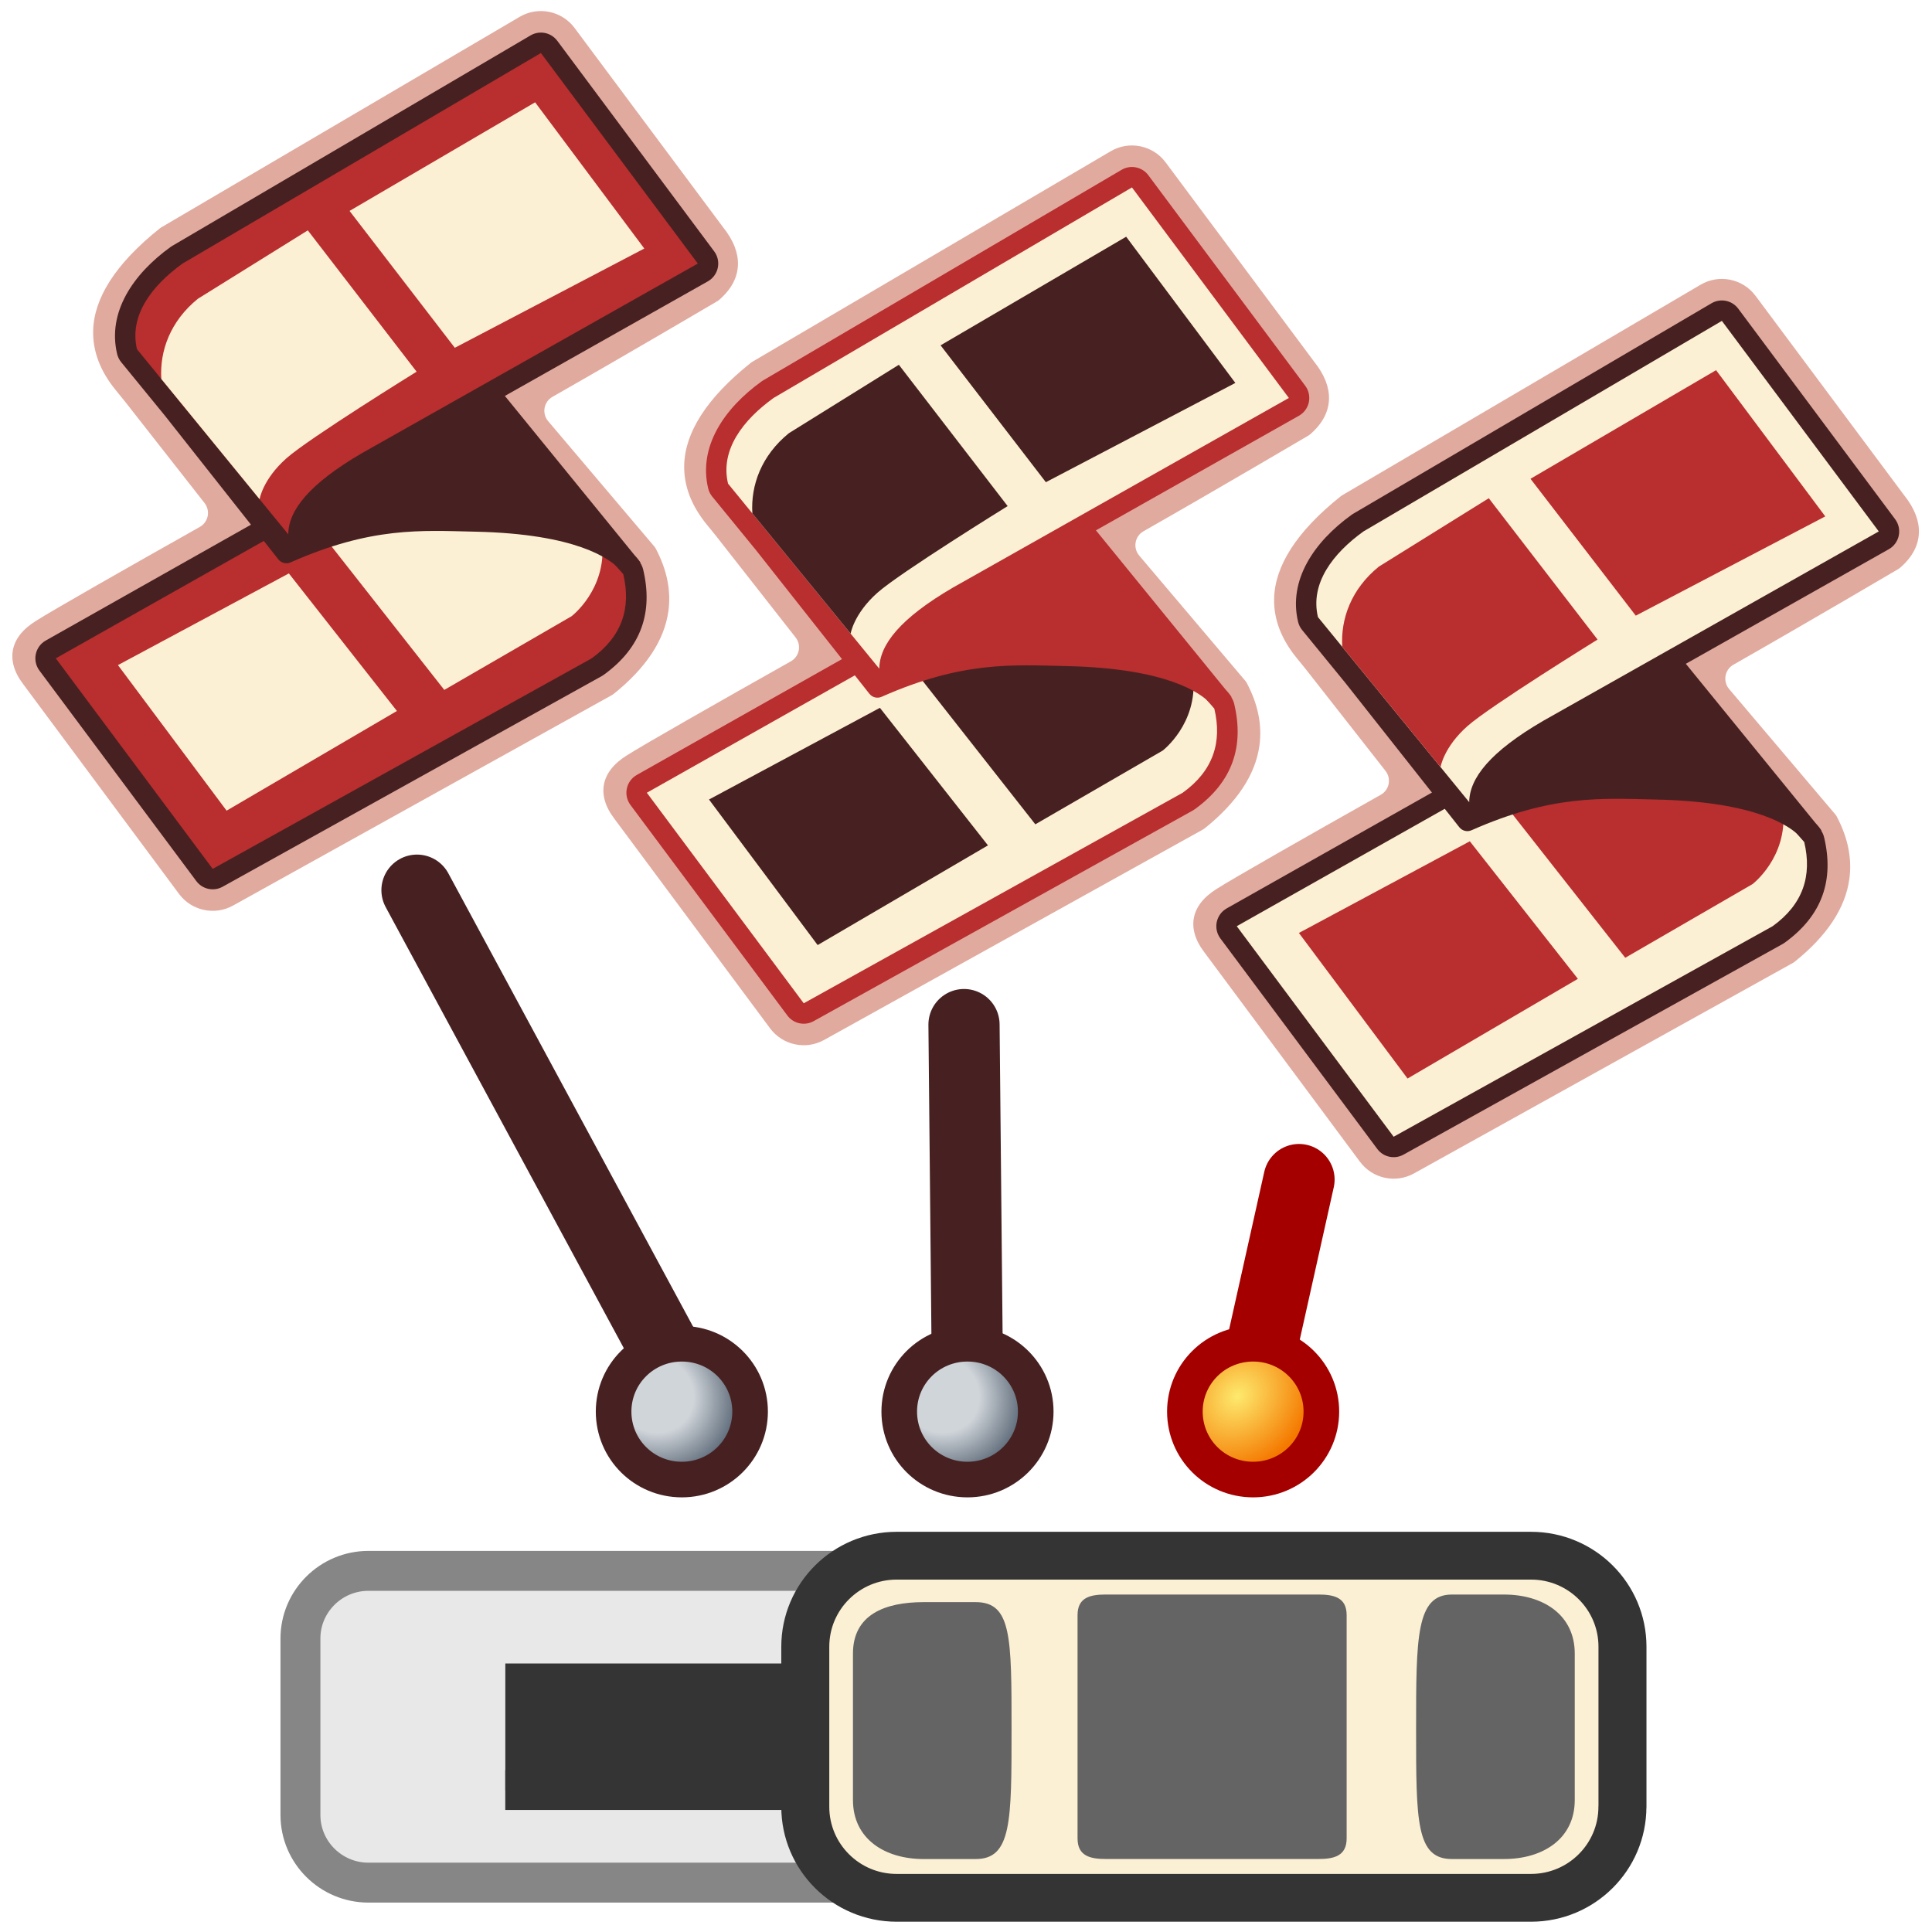<?xml version="1.0" encoding="UTF-8" standalone="no"?>
<svg
   width="65"
   height="65"
   viewBox="0 0 65 65"
   version="1.1"
   xml:space="preserve"
   style="clip-rule:evenodd;fill-rule:evenodd;stroke-linejoin:round;stroke-miterlimit:2"
   id="svg9"
   sodipodi:docname="shotswitch.svg"
   inkscape:version="1.4 (e7c3feb, 2024-10-09)"
   xmlns:inkscape="http://www.inkscape.org/namespaces/inkscape"
   xmlns:sodipodi="http://sodipodi.sourceforge.net/DTD/sodipodi-0.dtd"
   xmlns:xlink="http://www.w3.org/1999/xlink"
   xmlns="http://www.w3.org/2000/svg"
   xmlns:svg="http://www.w3.org/2000/svg"
   xmlns:a="http://ns.adobe.com/AdobeSVGViewerExtensions/3.0/"
   xmlns:i="http://ns.adobe.com/AdobeIllustrator/10.0/"><defs
   id="defs9"><linearGradient
     y2="31.921"
     x2="40.674"
     y1="9.608"
     x1="12.892"
     gradientUnits="userSpaceOnUse"
     id="XMLID_14_"
     gradientTransform="matrix(0.684,0,0,0.681,17.772,50.354)"><stop
       id="stop1495"
       style="stop-color:#D0DADE"
       offset="0" /><stop
       id="stop1497"
       style="stop-color:#858B8E"
       offset="1" /><a:midPointStop
       style="stop-color:#D0DADE"
       offset="0" /><a:midPointStop
       style="stop-color:#D0DADE"
       offset="0.5" /><a:midPointStop
       style="stop-color:#858B8E"
       offset="1" /></linearGradient><linearGradient
     y2="14.822"
     x2="31.809"
     y1="14.822"
     x1="6.959"
     gradientUnits="userSpaceOnUse"
     id="XMLID_15_"
     gradientTransform="matrix(0.684,0,0,0.681,17.772,50.354)"><stop
       id="stop1502"
       style="stop-color:#4C5259"
       offset="0.006" /><stop
       id="stop1504"
       style="stop-color:#9CA3AC"
       offset="1" /><a:midPointStop
       style="stop-color:#4C5259"
       offset="0.006" /><a:midPointStop
       style="stop-color:#4C5259"
       offset="0.5" /><a:midPointStop
       style="stop-color:#9CA3AC"
       offset="1" /></linearGradient><linearGradient
     y2="20.694"
     x2="39.217"
     y1="9.771"
     x1="20.774"
     gradientUnits="userSpaceOnUse"
     id="XMLID_23_"><stop
       id="stop1614"
       style="stop-color:#E5ECEC"
       offset="0.006" /><stop
       id="stop1616"
       style="stop-color:#CED4D6"
       offset="0.562" /><stop
       id="stop1618"
       style="stop-color:#9CA3AC"
       offset="1" /><a:midPointStop
       style="stop-color:#E5ECEC"
       offset="0.006" /><a:midPointStop
       style="stop-color:#E5ECEC"
       offset="0.5" /><a:midPointStop
       style="stop-color:#CED4D6"
       offset="0.562" /><a:midPointStop
       style="stop-color:#CED4D6"
       offset="0.5" /><a:midPointStop
       style="stop-color:#9CA3AC"
       offset="1" /></linearGradient><linearGradient
     y2="14.823"
     x2="35.686"
     y1="14.823"
     x1="40.625"
     gradientUnits="userSpaceOnUse"
     id="XMLID_24_"><stop
       id="stop1623"
       style="stop-color:#BCC8CD"
       offset="0" /><stop
       id="stop1625"
       style="stop-color:#899099"
       offset="0.764" /><stop
       id="stop1627"
       style="stop-color:#8D939D"
       offset="1" /><a:midPointStop
       style="stop-color:#BCC8CD"
       offset="0" /><a:midPointStop
       style="stop-color:#BCC8CD"
       offset="0.5" /><a:midPointStop
       style="stop-color:#899099"
       offset="0.764" /><a:midPointStop
       style="stop-color:#899099"
       offset="0.5" /><a:midPointStop
       style="stop-color:#8D939D"
       offset="1" /></linearGradient><linearGradient
     y2="14.943"
     x2="22.925"
     y1="14.943"
     x1="17.923"
     gradientUnits="userSpaceOnUse"
     id="XMLID_25_"><stop
       id="stop1632"
       style="stop-color:#B7C1CA"
       offset="0" /><stop
       id="stop1634"
       style="stop-color:#899099"
       offset="0.764" /><stop
       id="stop1636"
       style="stop-color:#9198A1"
       offset="1" /><a:midPointStop
       style="stop-color:#B7C1CA"
       offset="0" /><a:midPointStop
       style="stop-color:#B7C1CA"
       offset="0.5" /><a:midPointStop
       style="stop-color:#899099"
       offset="0.764" /><a:midPointStop
       style="stop-color:#899099"
       offset="0.5" /><a:midPointStop
       style="stop-color:#9198A1"
       offset="1" /></linearGradient><linearGradient
     y2="18.764"
     x2="33.574"
     y1="11.017"
     x1="25.075"
     gradientUnits="userSpaceOnUse"
     id="XMLID_26_"><stop
       id="stop1641"
       style="stop-color:#B7C1CA"
       offset="0" /><stop
       id="stop1643"
       style="stop-color:#9CA3AC"
       offset="1" /><a:midPointStop
       style="stop-color:#B7C1CA"
       offset="0" /><a:midPointStop
       style="stop-color:#B7C1CA"
       offset="0.5" /><a:midPointStop
       style="stop-color:#9CA3AC"
       offset="1" /></linearGradient><radialGradient
     inkscape:collect="always"
     xlink:href="#linearGradient2750"
     id="radialGradient2756"
     cx="28.801"
     cy="1.961"
     fx="28.801"
     fy="1.961"
     r="2.598"
     gradientTransform="matrix(0.667,0.597,-0.713,0.789,23.824,28.232)"
     gradientUnits="userSpaceOnUse" /><linearGradient
     id="linearGradient2750"><stop
       style="stop-color:#fdea6e;stop-opacity:1;"
       offset="0"
       id="stop2752" /><stop
       style="stop-color:#f57900;stop-opacity:1;"
       offset="1"
       id="stop2754" /></linearGradient><radialGradient
     inkscape:collect="always"
     xlink:href="#XMLID_18_"
     id="radialGradient2736"
     gradientUnits="userSpaceOnUse"
     gradientTransform="matrix(0.901,0.73,-0.674,0.823,7.293,24.621)"
     cx="28.395"
     cy="1.88"
     fx="28.395"
     fy="1.88"
     r="2.598" /><linearGradient
     id="XMLID_18_"
     gradientUnits="userSpaceOnUse"
     x1="9.302"
     y1="0.611"
     x2="9.302"
     y2="2.704"><stop
       offset="0.455"
       style="stop-color:#D0D5DA"
       id="stop1543" /><stop
       offset="1"
       style="stop-color:#556372;stop-opacity:1;"
       id="stop1547" /><a:midPointStop
       offset="0.455"
       style="stop-color:#D0D5DA" /><a:midPointStop
       offset="0.5"
       style="stop-color:#D0D5DA" /><a:midPointStop
       offset="0.826"
       style="stop-color:#99A5B3" /><a:midPointStop
       offset="0.5"
       style="stop-color:#99A5B3" /><a:midPointStop
       offset="1"
       style="stop-color:#9DA9B6" /></linearGradient><radialGradient
     inkscape:collect="always"
     xlink:href="#XMLID_18_"
     id="radialGradient2740"
     gradientUnits="userSpaceOnUse"
     gradientTransform="matrix(0.901,0.73,-0.674,0.823,-2.317,24.621)"
     cx="28.395"
     cy="1.88"
     fx="28.395"
     fy="1.88"
     r="2.598" /></defs><sodipodi:namedview
   id="namedview9"
   pagecolor="#ffffff"
   bordercolor="#000000"
   borderopacity="0.25"
   inkscape:showpageshadow="2"
   inkscape:pageopacity="0.0"
   inkscape:pagecheckerboard="0"
   inkscape:deskcolor="#d1d1d1"
   inkscape:zoom="4.5234375"
   inkscape:cx="42.998273"
   inkscape:cy="40.455959"
   inkscape:window-width="2560"
   inkscape:window-height="1367"
   inkscape:window-x="0"
   inkscape:window-y="42"
   inkscape:window-maximized="1"
   inkscape:current-layer="svg9" />
    
<path
   style="fill:#e8e8e8;fill-opacity:1;stroke:#868686;stroke-width:1.343;stroke-opacity:1"
   id="path1499"
   d="m 10.108,61.064 v -5.94 c 0,-1.253 1.027,-2.274 2.287,-2.274 h 35.735 c 1.259,0 2.285,1.021 2.285,2.274 v 5.94 c 0,1.254 -1.026,2.275 -2.285,2.275 H 12.395 c -1.26,0 -2.287,-1.021 -2.287,-2.275 z"
   i:knockout="Off" /><rect
   style="fill:#343434;fill-opacity:1;stroke-width:1.198"
   id="rect1506"
   height="4.258"
   width="26.52"
   i:knockout="Off"
   y="55.966"
   x="17.001" /><polyline
   transform="matrix(1.067,0,0,1.062,9.574,42.353)"
   style="fill:none;stroke:#343434;stroke-width:1.262;stroke-opacity:1"
   id="polyline1609"
   points="31.809,12.818 31.809,16.827 6.959,16.827 "
   i:knockout="Off" /><g
   transform="matrix(0.684,0,0,0.681,17.772,50.354)"
   id="g1611"><linearGradient
     y2="20.694"
     x2="39.217"
     y1="9.771"
     x1="20.774"
     gradientUnits="userSpaceOnUse"
     id="linearGradient11881"><stop
       id="stop11883"
       style="stop-color:#E5ECEC"
       offset="0.006" /><stop
       id="stop11885"
       style="stop-color:#CED4D6"
       offset="0.562" /><stop
       id="stop11887"
       style="stop-color:#9CA3AC"
       offset="1" /><a:midPointStop
       style="stop-color:#E5ECEC"
       offset="0.006" /><a:midPointStop
       style="stop-color:#E5ECEC"
       offset="0.5" /><a:midPointStop
       style="stop-color:#CED4D6"
       offset="0.562" /><a:midPointStop
       style="stop-color:#CED4D6"
       offset="0.5" /><a:midPointStop
       style="stop-color:#9CA3AC"
       offset="1" /></linearGradient><path
     style="fill:#fcf0d4;fill-opacity:1;stroke:#343434;stroke-width:2.361;stroke-opacity:1"
     id="path1620"
     d="m 53.819,15.319 c 0,2.486 -2.012,4.499 -4.498,4.499 H 18.121 c -2.483,0 -4.494,-2.013 -4.494,-4.499 V 7.414 c 0,-2.484 2.012,-4.498 4.494,-4.498 h 31.203 c 2.486,0 4.498,2.013 4.498,4.498 v 7.905 z"
     i:knockout="Off" /><linearGradient
     y2="14.823"
     x2="35.686"
     y1="14.823"
     x1="40.625"
     gradientUnits="userSpaceOnUse"
     id="linearGradient11890"><stop
       id="stop11892"
       style="stop-color:#BCC8CD"
       offset="0" /><stop
       id="stop11894"
       style="stop-color:#899099"
       offset="0.764" /><stop
       id="stop11896"
       style="stop-color:#8D939D"
       offset="1" /><a:midPointStop
       style="stop-color:#BCC8CD"
       offset="0" /><a:midPointStop
       style="stop-color:#BCC8CD"
       offset="0.5" /><a:midPointStop
       style="stop-color:#899099"
       offset="0.764" /><a:midPointStop
       style="stop-color:#899099"
       offset="0.5" /><a:midPointStop
       style="stop-color:#8D939D"
       offset="1" /></linearGradient><path
     style="fill:#646464;fill-opacity:1;stroke-width:1.56"
     id="path1629"
     d="m 45.432,17.902 c -1.761,0 -1.761,-1.862 -1.761,-6.413 0,-4.551 0,-6.654 1.761,-6.654 h 2.564 c 1.917,0 3.479,0.997 3.479,2.916 v 7.235 c 0,1.917 -1.564,2.916 -3.479,2.916 z"
     i:knockout="Off" /><linearGradient
     y2="14.943"
     x2="22.925"
     y1="14.943"
     x1="17.923"
     gradientUnits="userSpaceOnUse"
     id="linearGradient11899"><stop
       id="stop11901"
       style="stop-color:#B7C1CA"
       offset="0" /><stop
       id="stop11903"
       style="stop-color:#899099"
       offset="0.764" /><stop
       id="stop11905"
       style="stop-color:#9198A1"
       offset="1" /><a:midPointStop
       style="stop-color:#B7C1CA"
       offset="0" /><a:midPointStop
       style="stop-color:#B7C1CA"
       offset="0.5" /><a:midPointStop
       style="stop-color:#899099"
       offset="0.764" /><a:midPointStop
       style="stop-color:#899099"
       offset="0.5" /><a:midPointStop
       style="stop-color:#9198A1"
       offset="1" /></linearGradient><path
     style="fill:#646464;fill-opacity:1;stroke-width:1.56"
     id="path1638"
     d="m 22.012,17.902 c 1.761,0 1.761,-1.862 1.761,-6.413 0,-4.551 0,-6.279 -1.761,-6.279 h -2.561 c -1.918,0 -3.479,0.621 -3.479,2.542 v 7.235 c 0,1.917 1.561,2.916 3.479,2.916 h 2.561 z"
     i:knockout="Off" /><linearGradient
     y2="18.764"
     x2="33.574"
     y1="11.017"
     x1="25.075"
     gradientUnits="userSpaceOnUse"
     id="linearGradient11908"><stop
       id="stop11910"
       style="stop-color:#B7C1CA"
       offset="0" /><stop
       id="stop11912"
       style="stop-color:#9CA3AC"
       offset="1" /><a:midPointStop
       style="stop-color:#B7C1CA"
       offset="0" /><a:midPointStop
       style="stop-color:#B7C1CA"
       offset="0.5" /><a:midPointStop
       style="stop-color:#9CA3AC"
       offset="1" /></linearGradient><path
     style="fill:#646464;fill-opacity:1;stroke-width:1.56"
     id="path1645"
     d="m 40.255,16.882 c 0,0.875 -0.627,1.018 -1.394,1.018 H 28.415 c -0.774,0 -1.396,-0.145 -1.396,-1.018 V 5.851 c 0,-0.875 0.621,-1.017 1.396,-1.017 H 38.861 c 0.766,0 1.394,0.143 1.394,1.017 z"
     i:knockout="Off" /></g><path
   style="color:#000000;display:inline;overflow:visible;visibility:visible;fill:none;fill-opacity:1;fill-rule:nonzero;stroke:#472121;stroke-width:2.395;stroke-linecap:round;stroke-linejoin:miter;stroke-miterlimit:4;stroke-dasharray:none;stroke-dashoffset:0;stroke-opacity:1;marker:none;marker-start:none;marker-mid:none;marker-end:none;enable-background:accumulate"
   d="M 22.828,46.246 14.029,29.949"
   id="path12824"
   sodipodi:nodetypes="cc" /><path
   style="color:#000000;display:inline;overflow:visible;visibility:visible;fill:none;fill-opacity:1;fill-rule:nonzero;stroke:#472121;stroke-width:2.395;stroke-linecap:round;stroke-linejoin:miter;stroke-miterlimit:4;stroke-dasharray:none;stroke-dashoffset:0;stroke-opacity:1;marker:none;marker-start:none;marker-mid:none;marker-end:none;enable-background:accumulate"
   d="M 32.543,45.839 32.433,34.471"
   id="path12830"
   sodipodi:nodetypes="cc" /><path
   i:knockout="Off"
   d="m 34.846,47.491 c 0,1.265 -1.029,2.287 -2.296,2.287 -1.275,0 -2.296,-1.022 -2.296,-2.287 0,-1.26 1.021,-2.282 2.296,-2.282 1.268,-0.002 2.296,1.02 2.296,2.282 z"
   id="path2734"
   style="fill:url(#radialGradient2736);fill-opacity:1;stroke:#472121;stroke-width:1.198;stroke-miterlimit:4;stroke-dasharray:none;stroke-opacity:1" /><path
   i:knockout="Off"
   d="m 25.236,47.491 c 0,1.265 -1.029,2.287 -2.296,2.287 -1.275,0 -2.296,-1.022 -2.296,-2.287 0,-1.26 1.021,-2.282 2.296,-2.282 1.268,-0.002 2.296,1.02 2.296,2.282 z"
   id="path2738"
   style="fill:url(#radialGradient2740);fill-opacity:1;stroke:#472121;stroke-width:1.198;stroke-miterlimit:4;stroke-dasharray:none;stroke-opacity:1" /><path
   style="color:#000000;display:inline;overflow:visible;visibility:visible;fill:none;fill-opacity:1;fill-rule:nonzero;stroke:#a40000;stroke-width:2.395;stroke-linecap:round;stroke-linejoin:miter;stroke-miterlimit:4;stroke-dasharray:none;stroke-dashoffset:0;stroke-opacity:1;marker:none;marker-start:none;marker-mid:none;marker-end:none;enable-background:accumulate"
   d="m 42.294,46.004 1.41,-6.319"
   id="path12826"
   sodipodi:nodetypes="cc" /><path
   i:knockout="Off"
   d="m 44.456,47.491 c 0,1.265 -1.029,2.287 -2.296,2.287 -1.275,0 -2.296,-1.022 -2.296,-2.287 0,-1.26 1.021,-2.282 2.296,-2.282 1.268,-0.002 2.296,1.02 2.296,2.282 z"
   id="path1779"
   style="fill:url(#radialGradient2756);fill-opacity:1;stroke:#a40000;stroke-width:1.198;stroke-miterlimit:4;stroke-dasharray:none" /><g
   id="unittype_shot-7"
   transform="matrix(0.473,0,0,0.473,20.152,4.894)"
   style="clip-rule:evenodd;fill-rule:evenodd;stroke-linejoin:round;stroke-miterlimit:2">
        <path
   d="m 12.171,62.799 c 0.893,1.198 2.536,1.551 3.842,0.825 L 42.97,48.649 c 0.039,-0.023 0.077,-0.048 0.112,-0.076 2.298,-1.842 3.612,-3.818 3.896,-5.894 0.194,-1.423 -0.085,-2.905 -0.9,-4.445 -0.027,-0.051 -0.06,-0.099 -0.097,-0.144 l -7.557,-8.922 c -0.219,-0.259 -0.311,-0.602 -0.252,-0.935 0.059,-0.334 0.263,-0.624 0.558,-0.792 5.425,-3.089 11.722,-6.8 11.73,-6.805 0.041,-0.024 0.079,-0.052 0.115,-0.082 0.904,-0.775 1.321,-1.623 1.35,-2.503 0.027,-0.837 -0.308,-1.735 -1.051,-2.665 L 50.851,15.356 40.303,1.201 c -0.91,-1.22 -2.592,-1.561 -3.905,-0.79 L 10.906,15.387 c -0.033,0.019 -0.064,0.041 -0.094,0.064 -3.2,2.547 -4.691,4.999 -4.75,7.273 -0.038,1.467 0.5,2.893 1.623,4.261 l 0.612,0.752 0.013,0.016 5.677,7.243 c 0.205,0.261 0.285,0.599 0.221,0.925 -0.065,0.326 -0.269,0.607 -0.558,0.77 C 8.416,39.639 3.099,42.666 2.004,43.37 l -0.015,0.009 c -0.97,0.602 -1.481,1.306 -1.629,2.041 -0.151,0.751 0.062,1.588 0.738,2.474 l 0.009,0.012 z"
   style="fill:#e1aa9e"
   id="path1-8" />
        <path
   d="m 2.689,44.774 23.613,-13.329 4.315,-5.746 c 0.262,-0.349 0.666,-0.562 1.102,-0.58 0.436,-0.018 0.856,0.161 1.146,0.486 l 11.988,13.478 c 0.159,0.18 0.272,0.396 0.328,0.63 0.718,3.017 -0.103,5.555 -2.811,7.506 -0.046,0.033 -0.094,0.064 -0.144,0.091 L 15.27,62.286 c -0.637,0.354 -1.436,0.182 -1.871,-0.402 L 2.238,46.908 C 1.989,46.573 1.895,46.148 1.982,45.739 2.068,45.331 2.326,44.979 2.689,44.774 Z"
   style="fill:#b92e2e;fill-opacity:1"
   id="path2-6" />
        <path
   d="M 3.404,46.04 14.564,61.015 41.52,46.04 c 2.162,-1.557 2.82,-3.582 2.247,-5.991 L 31.779,26.571 27.281,32.562 Z"
   style="fill:#fcf0d4;fill-opacity:1"
   id="path3-8" />
        <path
   d="m 22.801,37.803 8.236,10.483 9.053,-5.241 c 0,0 2.491,-1.889 2.179,-5.242 L 31.779,26.571 c 0,0 2.423,4.249 -1.491,6.739 -4.096,2.607 -7.487,4.493 -7.487,4.493 z"
   style="fill:#472121;fill-opacity:1"
   id="path4-8" />
        <path
   d="M 19.982,40 7.825,46.521 15.553,56.875 27.668,49.784 Z"
   style="fill:#472121;fill-opacity:1"
   id="path5-4" />
        <path
   d="M 11.147,28.757 8.055,24.974 c -0.139,-0.171 -0.238,-0.37 -0.289,-0.583 -0.707,-2.969 1.137,-5.69 3.802,-7.61 0.037,-0.026 0.075,-0.051 0.113,-0.074 L 37.174,1.731 c 0.639,-0.375 1.458,-0.209 1.901,0.385 l 11.16,14.976 c 0.25,0.335 0.343,0.76 0.257,1.169 -0.086,0.408 -0.344,0.76 -0.708,0.965 l -14.437,8.15 9.219,11.32 c 0.125,0.133 0.211,0.241 0.27,0.315 0.102,0.128 0.145,0.208 0.153,0.222 l -0.632,1.085 c -0.219,0 -0.426,-0.099 -0.564,-0.268 l -0.292,-0.359 c -0.721,-0.747 -3.084,-2.5 -10.233,-2.659 -3.907,-0.087 -7.41,-0.359 -13.169,2.185 -0.303,0.134 -0.658,0.045 -0.864,-0.215 z"
   style="fill:#b92e2e;fill-opacity:1"
   id="path6-3" />
        <path
   d="M 49.07,17.96 37.91,2.985 12.418,17.96 c -2.162,1.557 -3.812,3.686 -3.238,6.094 l 10.758,13.163 c 0.018,-1.711 1.488,-3.583 5.254,-5.779 z"
   style="fill:#fcf0d4;fill-opacity:1"
   id="path7-1" />
        <path
   d="M 29.068,25.651 21.33,15.599 13.507,20.466 c -1.952,1.586 -2.721,3.697 -2.598,5.704 l 6.991,8.552 c 0,0 0.22,-1.41 1.906,-2.909 1.6,-1.423 9.262,-6.162 9.262,-6.162 z"
   style="fill:#472121;fill-opacity:1"
   id="path8-4" />
        <path
   d="M 31.786,23.951 45.264,16.891 37.498,6.49 24.298,14.216 Z"
   style="fill:#472121;fill-opacity:1"
   id="path9-9" />
    </g><g
   id="unittype_shot"
   transform="matrix(0.473,0,0,0.473,39.999,9.384)">
        <path
   d="m 12.171,62.799 c 0.893,1.198 2.536,1.551 3.842,0.825 L 42.97,48.649 c 0.039,-0.023 0.077,-0.048 0.112,-0.076 2.298,-1.842 3.612,-3.818 3.896,-5.894 0.194,-1.423 -0.085,-2.905 -0.9,-4.445 -0.027,-0.051 -0.06,-0.099 -0.097,-0.144 l -7.557,-8.922 c -0.219,-0.259 -0.311,-0.602 -0.252,-0.935 0.059,-0.334 0.263,-0.624 0.558,-0.792 5.425,-3.089 11.722,-6.8 11.73,-6.805 0.041,-0.024 0.079,-0.052 0.115,-0.082 0.904,-0.775 1.321,-1.623 1.35,-2.503 0.027,-0.837 -0.308,-1.735 -1.051,-2.665 L 50.851,15.356 40.303,1.201 c -0.91,-1.22 -2.592,-1.561 -3.905,-0.79 L 10.906,15.387 c -0.033,0.019 -0.064,0.041 -0.094,0.064 -3.2,2.547 -4.691,4.999 -4.75,7.273 -0.038,1.467 0.5,2.893 1.623,4.261 l 0.612,0.752 0.013,0.016 5.677,7.243 c 0.205,0.261 0.285,0.599 0.221,0.925 -0.065,0.326 -0.269,0.607 -0.558,0.77 C 8.416,39.639 3.099,42.666 2.004,43.37 l -0.015,0.009 c -0.97,0.602 -1.481,1.306 -1.629,2.041 -0.151,0.751 0.062,1.588 0.738,2.474 l 0.009,0.012 z"
   style="fill:#e1aa9e"
   id="path1" />
        <path
   d="m 2.689,44.774 23.613,-13.329 4.315,-5.746 c 0.262,-0.349 0.666,-0.562 1.102,-0.58 0.436,-0.018 0.856,0.161 1.146,0.486 l 11.988,13.478 c 0.159,0.18 0.272,0.396 0.328,0.63 0.718,3.017 -0.103,5.555 -2.811,7.506 -0.046,0.033 -0.094,0.064 -0.144,0.091 L 15.27,62.286 c -0.637,0.354 -1.436,0.182 -1.871,-0.402 L 2.238,46.908 C 1.989,46.573 1.895,46.148 1.982,45.739 2.068,45.331 2.326,44.979 2.689,44.774 Z"
   style="fill:#472121"
   id="path2" />
        <path
   d="M 3.404,46.04 14.564,61.015 41.52,46.04 c 2.162,-1.557 2.82,-3.582 2.247,-5.991 L 31.779,26.571 27.281,32.562 Z"
   style="fill:#fcf0d4;fill-opacity:1"
   id="path3" />
        <path
   d="m 22.801,37.803 8.236,10.483 9.053,-5.241 c 0,0 2.491,-1.889 2.179,-5.242 L 31.779,26.571 c 0,0 2.423,4.249 -1.491,6.739 -4.096,2.607 -7.487,4.493 -7.487,4.493 z"
   style="fill:#b92e2e;fill-opacity:1"
   id="path4" />
        <path
   d="M 19.982,40 7.825,46.521 15.553,56.875 27.668,49.784 Z"
   style="fill:#b92e2e;fill-opacity:1"
   id="path5" />
        <path
   d="M 11.147,28.757 8.055,24.974 c -0.139,-0.171 -0.238,-0.37 -0.289,-0.583 -0.707,-2.969 1.137,-5.69 3.802,-7.61 0.037,-0.026 0.075,-0.051 0.113,-0.074 L 37.174,1.731 c 0.639,-0.375 1.458,-0.209 1.901,0.385 l 11.16,14.976 c 0.25,0.335 0.343,0.76 0.257,1.169 -0.086,0.408 -0.344,0.76 -0.708,0.965 l -14.437,8.15 9.219,11.32 c 0.125,0.133 0.211,0.241 0.27,0.315 0.102,0.128 0.145,0.208 0.153,0.222 l -0.632,1.085 c -0.219,0 -0.426,-0.099 -0.564,-0.268 l -0.292,-0.359 c -0.721,-0.747 -3.084,-2.5 -10.233,-2.659 -3.907,-0.087 -7.41,-0.359 -13.169,2.185 -0.303,0.134 -0.658,0.045 -0.864,-0.215 z"
   style="fill:#472121"
   id="path6" />
        <path
   d="M 49.07,17.96 37.91,2.985 12.418,17.96 c -2.162,1.557 -3.812,3.686 -3.238,6.094 l 10.758,13.163 c 0.018,-1.711 1.488,-3.583 5.254,-5.779 z"
   style="fill:#fcf0d4;fill-opacity:1"
   id="path7" />
        <path
   d="M 29.068,25.651 21.33,15.599 13.507,20.466 c -1.952,1.586 -2.721,3.697 -2.598,5.704 l 6.991,8.552 c 0,0 0.22,-1.41 1.906,-2.909 1.6,-1.423 9.262,-6.162 9.262,-6.162 z"
   style="fill:#b92e2e;fill-opacity:1"
   id="path8" />
        <path
   d="M 31.786,23.951 45.264,16.891 37.498,6.49 24.298,14.216 Z"
   style="fill:#b92e2e;fill-opacity:1"
   id="path9" />
    </g><g
   id="unittype_shot-2"
   transform="matrix(0.473,0,0,0.473,0.267,0.372)"
   style="clip-rule:evenodd;fill-rule:evenodd;stroke-linejoin:round;stroke-miterlimit:2">
        <path
   d="m 12.171,62.799 c 0.893,1.198 2.536,1.551 3.842,0.825 L 42.97,48.649 c 0.039,-0.023 0.077,-0.048 0.112,-0.076 2.298,-1.842 3.612,-3.818 3.896,-5.894 0.194,-1.423 -0.085,-2.905 -0.9,-4.445 -0.027,-0.051 -0.06,-0.099 -0.097,-0.144 l -7.557,-8.922 c -0.219,-0.259 -0.311,-0.602 -0.252,-0.935 0.059,-0.334 0.263,-0.624 0.558,-0.792 5.425,-3.089 11.722,-6.8 11.73,-6.805 0.041,-0.024 0.079,-0.052 0.115,-0.082 0.904,-0.775 1.321,-1.623 1.35,-2.503 0.027,-0.837 -0.308,-1.735 -1.051,-2.665 L 50.851,15.356 40.303,1.201 c -0.91,-1.22 -2.592,-1.561 -3.905,-0.79 L 10.906,15.387 c -0.033,0.019 -0.064,0.041 -0.094,0.064 -3.2,2.547 -4.691,4.999 -4.75,7.273 -0.038,1.467 0.5,2.893 1.623,4.261 l 0.612,0.752 0.013,0.016 5.677,7.243 c 0.205,0.261 0.285,0.599 0.221,0.925 -0.065,0.326 -0.269,0.607 -0.558,0.77 C 8.416,39.639 3.099,42.666 2.004,43.37 l -0.015,0.009 c -0.97,0.602 -1.481,1.306 -1.629,2.041 -0.151,0.751 0.062,1.588 0.738,2.474 l 0.009,0.012 z"
   style="fill:#e1aa9e"
   id="path1-0" />
        <path
   d="m 2.689,44.774 23.613,-13.329 4.315,-5.746 c 0.262,-0.349 0.666,-0.562 1.102,-0.58 0.436,-0.018 0.856,0.161 1.146,0.486 l 11.988,13.478 c 0.159,0.18 0.272,0.396 0.328,0.63 0.718,3.017 -0.103,5.555 -2.811,7.506 -0.046,0.033 -0.094,0.064 -0.144,0.091 L 15.27,62.286 c -0.637,0.354 -1.436,0.182 -1.871,-0.402 L 2.238,46.908 C 1.989,46.573 1.895,46.148 1.982,45.739 2.068,45.331 2.326,44.979 2.689,44.774 Z"
   style="fill:#472121"
   id="path2-68" />
        <path
   d="M 3.404,46.04 14.564,61.015 41.52,46.04 c 2.162,-1.557 2.82,-3.582 2.247,-5.991 L 31.779,26.571 27.281,32.562 Z"
   style="fill:#b92e2e"
   id="path3-9" />
        <path
   d="m 22.801,37.803 8.236,10.483 9.053,-5.241 c 0,0 2.491,-1.889 2.179,-5.242 L 31.779,26.571 c 0,0 2.423,4.249 -1.491,6.739 -4.096,2.607 -7.487,4.493 -7.487,4.493 z"
   style="fill:#fcf0d4"
   id="path4-2" />
        <path
   d="M 19.982,40 7.825,46.521 15.553,56.875 27.668,49.784 Z"
   style="fill:#fcf0d4"
   id="path5-6" />
        <path
   d="M 11.147,28.757 8.055,24.974 c -0.139,-0.171 -0.238,-0.37 -0.289,-0.583 -0.707,-2.969 1.137,-5.69 3.802,-7.61 0.037,-0.026 0.075,-0.051 0.113,-0.074 L 37.174,1.731 c 0.639,-0.375 1.458,-0.209 1.901,0.385 l 11.16,14.976 c 0.25,0.335 0.343,0.76 0.257,1.169 -0.086,0.408 -0.344,0.76 -0.708,0.965 l -14.437,8.15 9.219,11.32 c 0.125,0.133 0.211,0.241 0.27,0.315 0.102,0.128 0.145,0.208 0.153,0.222 l -0.632,1.085 c -0.219,0 -0.426,-0.099 -0.564,-0.268 l -0.292,-0.359 c -0.721,-0.747 -3.084,-2.5 -10.233,-2.659 -3.907,-0.087 -7.41,-0.359 -13.169,2.185 -0.303,0.134 -0.658,0.045 -0.864,-0.215 z"
   style="fill:#472121"
   id="path6-6" />
        <path
   d="M 49.07,17.96 37.91,2.985 12.418,17.96 c -2.162,1.557 -3.812,3.686 -3.238,6.094 l 10.758,13.163 c 0.018,-1.711 1.488,-3.583 5.254,-5.779 z"
   style="fill:#b92e2e"
   id="path7-4" />
        <path
   d="M 29.068,25.651 21.33,15.599 13.507,20.466 c -1.952,1.586 -2.721,3.697 -2.598,5.704 l 6.991,8.552 c 0,0 0.22,-1.41 1.906,-2.909 1.6,-1.423 9.262,-6.162 9.262,-6.162 z"
   style="fill:#fcf0d4"
   id="path8-9" />
        <path
   d="M 31.786,23.951 45.264,16.891 37.498,6.49 24.298,14.216 Z"
   style="fill:#fcf0d4"
   id="path9-5" />
    </g></svg>
